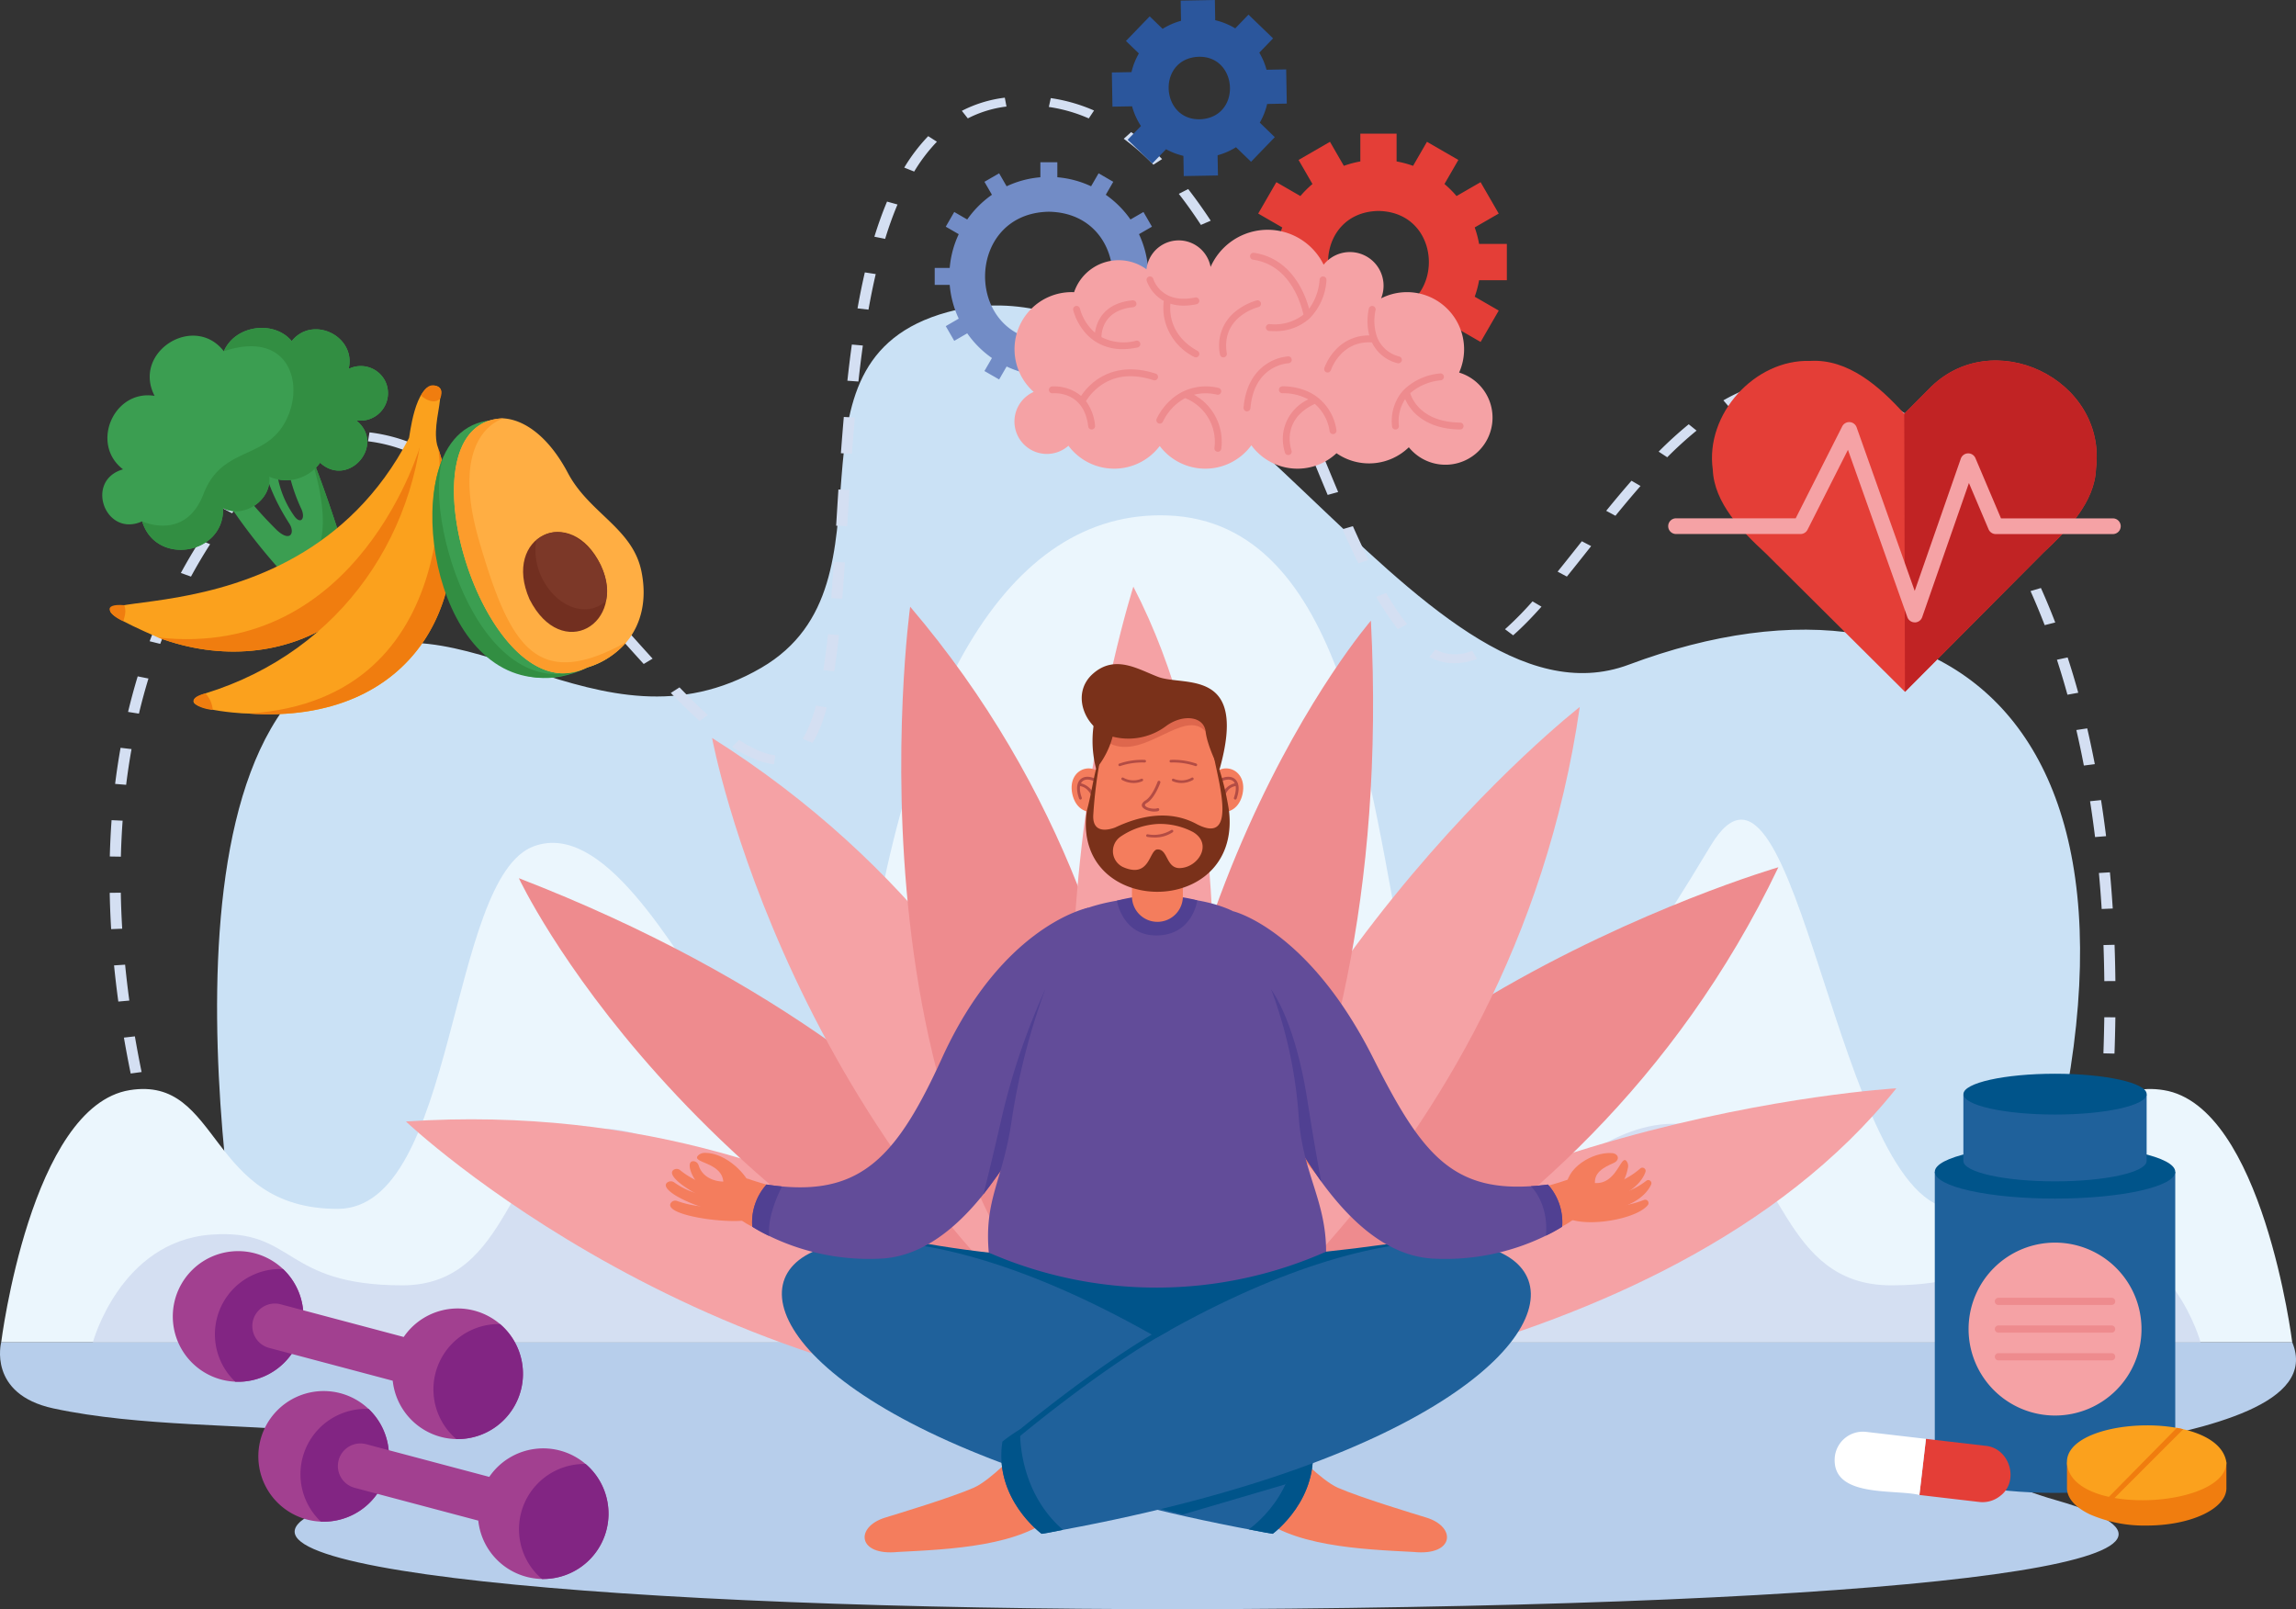 <svg id="Group_3193" data-name="Group 3193" xmlns="http://www.w3.org/2000/svg" xmlns:xlink="http://www.w3.org/1999/xlink" width="488.621" height="342.464" viewBox="0 0 488.621 342.464">
  <rect x="0" y="0" width="488.621" height="342.464" fill="#333333" stroke="none"/>
  <defs>
    <clipPath id="clip-path">
      <rect id="Rectangle_586" data-name="Rectangle 586" width="488.621" height="342.464" fill="none"/>
    </clipPath>
  </defs>
  <g id="Group_3192" data-name="Group 3192" clip-path="url(#clip-path)">
    <path id="Path_3398" data-name="Path 3398" d="M29.212,250.721S4.691,133.484,46,107.38c27.611-17.45,56.879,21.015,91.81.666,31.1-18.116,1.219-65.174,39.631-75.692,53.977-14.783,100.151,91.81,144.986,75.026,71.2-26.657,125.776,17.561,78.039,143.566Z" transform="translate(24.21 34.07)" fill="#cae1f5"/>
    <path id="Path_3399" data-name="Path 3399" d="M211.387,9.984l-.414,1.883a32.933,32.933,0,0,1,8.5,2.441l1.12-1.685a35.784,35.784,0,0,0-9.2-2.639m-9.791-.09a27.007,27.007,0,0,0-9.142,2.8l1.269,1.609a24.4,24.4,0,0,1,8.23-2.523Zm32.857,12.451c-.164-.164-.332-.326-.5-.487q-1.774-1.714-3.595-3.192-.933-.756-1.87-1.446l-1.58,1.42c.567.416,1.137.855,1.7,1.313,1.151.927,2.294,1.937,3.421,3.019.21.2.418.406.626.614.189.187.38.376.567.569l1.845-1.193c-.206-.208-.41-.414-.618-.618M185.3,18.082a37.777,37.777,0,0,0-5.1,6.69l2.114.847a35.732,35.732,0,0,1,4.839-6.352Zm58.824,16.057c-1.16-1.693-2.332-3.3-3.5-4.8l-.8.412-1.189.609q.564.725,1.13,1.485,1.169,1.57,2.336,3.276.621.911,1.238,1.851l2.082-.9q-.643-.983-1.294-1.935M176.54,32.006c-.964,2.292-1.872,4.807-2.694,7.478l2.286.466c.8-2.62,1.693-5.085,2.637-7.324Zm73.12,11.027-2.139.8c1.25,2.194,2.528,4.559,3.795,7.032l2.175-.735c-1.277-2.494-2.565-4.885-3.83-7.1m-77.846,4.047c-.557,2.4-1.08,4.98-1.557,7.656l2.332.273c.473-2.652.992-5.2,1.542-7.574ZM260.3,64.529c-.761-1.723-1.494-3.349-2.215-4.917q-.536-1.16-1.065-2.286l-1.277.4-.924.286c.9,1.91,1.8,3.883,2.744,6,.176.4.357.8.538,1.212l2.219-.645-.019-.044m-91.251-2.105c-.336,2.427-.656,5.02-.95,7.7l2.347.17c.294-2.67.611-5.246.945-7.661Zm203.975,7.356-.219,1.906a35.5,35.5,0,0,1,8.783,1.836l.916-1.761a38.264,38.264,0,0,0-9.48-1.981m-9.8.9a36.575,36.575,0,0,0-8.7,3.624l1.351,1.567a34.211,34.211,0,0,1,8.077-3.372Zm-97.653,6.236c-.769-1.859-1.454-3.494-2.1-5.036l-2.231.62c.836,1.977,1.725,4.112,2.782,6.677.088.206.172.414.261.626l2.233-.607c-.33-.8-.643-1.555-.941-2.28m125.37-1.227-1.385,1.546a53.667,53.667,0,0,1,6.98,4.948l1.689-1.334a56.041,56.041,0,0,0-7.285-5.16M66.4,81.123l-.319,1.9a32.769,32.769,0,0,1,8.6,2.252l1.048-1.712A35.466,35.466,0,0,0,66.4,81.123m100.939-3.284c-.21,2.414-.414,4.94-.618,7.717l2.353.113c.2-2.771.4-5.288.616-7.694ZM347.149,79.4a82.376,82.376,0,0,0-6.4,5.822l1.83,1.2a80.219,80.219,0,0,1,6.24-5.675ZM56.531,81.754a30.6,30.6,0,0,0-8.7,3.734l1.429,1.521a28.111,28.111,0,0,1,7.967-3.427Zm347.946,5.026-1.88,1.153a78.849,78.849,0,0,1,5.263,6.289l2.011-1a81.783,81.783,0,0,0-5.394-6.44M83.907,87.788,82.472,89.3a78.5,78.5,0,0,1,7.037,5l1.645-1.372a80.89,80.89,0,0,0-7.247-5.143m185.609-1.277-2.181.59-.053.015,0,.013c.5,1.206,1.042,2.536,1.616,3.919.46,1.107.935,2.248,1.414,3.389l1.654-.458.578-.16c-1.078-2.565-2.137-5.133-3.032-7.308M40.845,90.98A61.279,61.279,0,0,0,35.17,97.3l1.983,1.03a59.687,59.687,0,0,1,5.492-6.114Zm294.126.437c-1.654,1.885-3.414,3.977-5.383,6.4l1.967,1.055c1.954-2.4,3.7-4.473,5.337-6.339ZM166.192,93.276c-.168,2.6-.326,5.156-.485,7.713l2.355.1c.158-2.555.315-5.112.483-7.711Zm-68.437,5.3L95.99,99.842c1.956,1.79,3.946,3.706,6.085,5.862l1.836-1.2c-2.162-2.179-4.175-4.12-6.156-5.931m316.783,1.433-2.1.868c1.376,2.2,2.717,4.522,3.984,6.919l2.166-.756c-1.286-2.433-2.649-4.8-4.049-7.03M275.68,101.088l-2.217.647c1.2,2.7,2.3,5.076,3.374,7.249l2.187-.708c-1.057-2.154-2.152-4.5-3.345-7.188m48.724,3.206c-1.752,2.21-3.482,4.4-5.156,6.469l1.969,1.051c1.683-2.078,3.414-4.269,5.169-6.486Zm-294.013-.25q-2.2,3.426-4.137,7l2.156.773q1.907-3.511,4.072-6.887ZM165.217,108.7c-.2,2.942-.376,5.459-.555,7.7l1.891.1.46.025c.015-.164.027-.326.038-.492.168-2.124.336-4.494.519-7.23Zm-55.444,1.912-1.876,1.156c1.7,1.824,3.5,3.786,5.654,6.179l1.9-1.13c-2.164-2.4-3.969-4.372-5.679-6.2M422.1,114.245l-2.212.653c1.046,2.334,2.059,4.774,3.011,7.251l2.25-.567c-.96-2.507-1.986-4.975-3.049-7.337M282.761,115.3l-2.131.817a57.136,57.136,0,0,0,4.62,6.877l1.979-1.042a54.725,54.725,0,0,1-4.469-6.652m31.147,1.788a72.434,72.434,0,0,1-5.349,5.471c-.168.155-.338.307-.506.454l1.733,1.3q.432-.381.876-.792c1.6-1.473,3.292-3.219,5.156-5.307ZM22.666,118.231c-1.088,2.389-2.116,4.862-3.053,7.345l2.252.559c.924-2.448,1.937-4.885,3.011-7.24Zm278.4,9.356a9.1,9.1,0,0,1-7.852-.269l-1.256,1.616a11.641,11.641,0,0,0,5.352,1.326,13.249,13.249,0,0,0,4.772-.945Zm-180.018-4.53-1.906,1.124c1.712,1.914,3.7,4.135,5.614,6.234l1.893-1.139c-1.908-2.091-3.891-4.307-5.6-6.219m42.913,1.025c-.3,2.862-.63,5.36-.992,7.644l.389.04,1.95.206c.109-.691.214-1.4.315-2.133.244-1.719.469-3.566.685-5.591Zm263.826,4.94-2.28.49c.786,2.414,1.54,4.917,2.238,7.444l2.3-.418c-.7-2.551-1.464-5.08-2.259-7.516M17.071,133.048c-.752,2.469-1.441,5.015-2.053,7.568l2.313.366c.6-2.521,1.286-5.036,2.028-7.474Zm118.8,5.847c-.271-.263-.548-.532-.828-.807-.851-.838-1.74-1.731-2.668-2.691l-1.851,1.181q.977,1.009,1.9,1.927l0,.006c.3.3.593.588.882.874,1.172,1.151,2.282,2.2,3.351,3.164l1.752-1.28c-.815-.737-1.66-1.525-2.538-2.374m26.757.58-1.217-.216c-.006.029-.015.057-.023.084q-.315,1.169-.664,2.208-.258.782-.538,1.492a19.375,19.375,0,0,1-1.612,3.29l2.1.87a18.119,18.119,0,0,0,.9-1.616,28.562,28.562,0,0,0,1.66-4.251c.164-.534.326-1.088.481-1.666Zm-12.033,9.9a23.463,23.463,0,0,1-5.532-2.818l-1.49,1.481a25.276,25.276,0,0,0,6.316,3.168,16.165,16.165,0,0,0,2.607.551l.252-1.9a13.351,13.351,0,0,1-2.154-.481m281.364-5.259-2.318.353c.571,2.462,1.111,5,1.6,7.56l2.33-.3c-.5-2.572-1.038-5.135-1.614-7.616M13.425,148.251c-.45,2.513-.84,5.1-1.162,7.686l2.347.191c.317-2.559.7-5.118,1.147-7.6ZM434.9,159.381l-2.339.24c.389,2.492.746,5.057,1.061,7.627l2.345-.189c-.317-2.586-.677-5.169-1.067-7.677M11.509,163.652c-.183,2.532-.309,5.131-.376,7.73l2.357.038c.063-2.572.191-5.148.372-7.656Zm425.283,11.1-2.349.141c.229,2.515.429,5.093.59,7.663l2.355-.1c-.166-2.584-.363-5.177-.6-7.707M13.467,179.087l-2.355.029c.048,2.538.151,5.139.307,7.728l2.353-.095c-.153-2.568-.256-5.146-.3-7.663m424.3,11.087-2.355.057c.088,2.521.151,5.106.177,7.677l2.357-.015c-.027-2.589-.088-5.186-.179-7.719M14.386,194.406l-2.349.153c.252,2.534.559,5.122.91,7.7l2.343-.212c-.349-2.555-.651-5.125-.9-7.64m421.2,11.186c-.034,2.525-.1,5.11-.189,7.682l2.355.055c.095-2.582.158-5.179.191-7.717Zm-419.119,4.07-2.334.265c.433,2.519.918,5.089,1.441,7.64l2.324-.315c-.521-2.534-1-5.085-1.431-7.589m418.572,11.291c-.145,2.532-.321,5.112-.521,7.673l2.353.12c.2-2.57.376-5.162.523-7.7ZM19.573,224.807l-2.313.363c.6,2.5,1.246,5.049,1.925,7.568l2.3-.41c-.677-2.5-1.322-5.034-1.914-7.522M435.487,236.4l-1.645-.107c-.05.5-.1,1.009-.151,1.515-.208,2.034-.431,4.093-.67,6.144l2.347.179c.3-2.57.578-5.156.824-7.686Zm-411.859,3.41-2.29.458c.754,2.492,1.553,5.009,2.378,7.48l2.275-.5c-.819-2.456-1.616-4.959-2.364-7.438M432.059,251.6c-.219,1.622-.45,3.265-.689,4.91q-.2,1.365-.406,2.727l2.339.233c.137-.9.273-1.813.406-2.719.244-1.658.475-3.311.7-4.944ZM29.389,256.821c-.273-.725-.544-1.456-.811-2.185l-2.259.546q.381,1.043.771,2.078c.677,1.794,1.368,3.572,2.063,5.3l2.238-.595c-.674-1.679-1.347-3.4-2-5.146" transform="translate(12.235 10.894)" fill="#d4dff2"/>
    <path id="Path_3400" data-name="Path 3400" d="M460.341,174.531C440.782,171.386,443.974,199.8,416.1,199.8c-25.491,0-33.645-108.2-52.191-77.27-95.079,158.564-39.868-67.433-115.483-70.3-34.189-1.3-56.973,38.25-65.374,108.272-12.178,63.3-40.423-48.281-69.487-37.906C95.089,129.183,97.2,199.8,71.714,199.8c-27.879,0-24.688-28.413-44.245-25.268C6.41,177.918.121,228.206.121,228.206H487.689s-6.291-50.288-27.348-53.675" transform="translate(0.133 57.47)" fill="#ebf6fd"/>
    <path id="Path_3401" data-name="Path 3401" d="M432.8,163.8c-17.994-1.343-15.056,10.789-40.7,10.789-23.45,0-22.805-27.19-38.5-32.968-28.9-10.642-52.723,43.218-63.928,16.187-21.278-71.725-83.34-107.694-111.972,0-11.2,27.031-37.4-21.2-63.926-16.187-16.326,3.087-15.048,32.968-38.5,32.968-25.648,0-22.713-12.132-40.7-10.789C15.192,165.25,9.406,186.725,9.406,186.725H457.957S452.17,165.25,432.8,163.8" transform="translate(10.357 98.952)" fill="#d4dff2"/>
    <path id="Path_3402" data-name="Path 3402" d="M.254,135.965s-2.933,11.027,11.113,14.061c36.528,7.883,91.936-2.45,53.5,23.373-18.759,12.6,87.372,20.427,209.723,19.236,138.116-1.345,207-10.445,163.15-23.026s60.968-7.474,50.084-33.643Z" transform="translate(0 149.711)" fill="#b7ceeb"/>
    <path id="Path_3403" data-name="Path 3403" d="M199.584,174.828S141.793,107.15,41.115,113.838c0,0,65.151,61.886,158.469,60.991" transform="translate(45.272 124.835)" fill="#f5a2a5"/>
    <path id="Path_3404" data-name="Path 3404" d="M185.848,201.718S162.515,131.482,52.554,88.952c0,0,34.653,74.318,133.294,112.766" transform="translate(57.867 97.945)" fill="#ee8b8e"/>
    <path id="Path_3405" data-name="Path 3405" d="M164.3,217.357s-6.86-88.729-92.173-142.608c0,0,16.22,88.383,92.173,142.608" transform="translate(79.417 82.306)" fill="#f5a2a5"/>
    <path id="Path_3406" data-name="Path 3406" d="M143.2,232s15.962-93.047-50.019-170.546c0,0-16.88,122.093,50.019,170.546" transform="translate(100.513 67.665)" fill="#ee8b8e"/>
    <path id="Path_3407" data-name="Path 3407" d="M124.187,234.234s34.158-103.979-2.521-174.813c0,0-31.119,97.369,2.521,174.813" transform="translate(119.527 65.428)" fill="#f5a2a5"/>
    <path id="Path_3408" data-name="Path 3408" d="M115.718,178.4s110.709-5.791,160.429-68.164c0,0-103.433,5.868-160.429,68.164" transform="translate(127.417 121.383)" fill="#f5a2a5"/>
    <path id="Path_3409" data-name="Path 3409" d="M115.718,203.06s91.469-23.366,135.327-115.216c0,0-118.363,34.374-135.327,115.216" transform="translate(127.417 96.725)" fill="#ee8b8e"/>
    <path id="Path_3410" data-name="Path 3410" d="M115.718,220.933s78.65-49.454,93.058-149.321c0,0-74.515,57.858-93.058,149.321" transform="translate(127.417 78.852)" fill="#f5a2a5"/>
    <path id="Path_3411" data-name="Path 3411" d="M115.9,230.56s54.618-49.945,48.613-167.691c0,0-53.729,61.945-48.613,167.691" transform="translate(127.237 69.225)" fill="#ee8b8e"/>
    <path id="Path_3412" data-name="Path 3412" d="M120.319,147.769s-5.917,6.322-9.51,7.9c-4.818,2.116-16.46,5.625-18.843,6.356-6.5,1.994-5.927,8.2,2.687,7.318,10.93-.565,26.514-1.17,33.83-8.3,9.825-5.291,1.013-19.643-8.165-13.271" transform="translate(96.428 160.945)" fill="#f47d5d"/>
    <path id="Path_3413" data-name="Path 3413" d="M137.514,147.769s5.917,6.322,9.51,7.9c4.818,2.116,16.46,5.625,18.843,6.356,6.505,1.994,5.927,8.2-2.687,7.318-10.93-.565-26.514-1.17-33.83-8.3-9.825-5.291-1.013-19.643,8.165-13.271" transform="translate(137.682 160.945)" fill="#f47d5d"/>
    <path id="Path_3414" data-name="Path 3414" d="M88.892,124.923s47.237,13.287,121.893.166c-45.335,32.023-75.4,42.077-121.893-.166" transform="translate(97.879 137.552)" fill="#00548a"/>
    <path id="Path_3415" data-name="Path 3415" d="M183.645,187.98C17.9,158.545,71.337,75.731,191.991,168.366c1.885,12.182-8.346,19.614-8.346,19.614" transform="translate(87.199 138.441)" fill="#1f619b"/>
    <path id="Path_3416" data-name="Path 3416" d="M131.579,166.976c-.185.006-2.028-.319-5.1-.95,0,0,11.123-7.478,9.753-21.221,2.366,1.612,3.694,2.557,3.694,2.557,1.885,12.182-8.346,19.614-8.346,19.614" transform="translate(139.265 159.444)" fill="#00548a"/>
    <path id="Path_3417" data-name="Path 3417" d="M148.587,146.78l-4.085,7.495-21.828,6.417c-1.744-.422-3.572-.876-5.467-1.364Z" transform="translate(129.056 161.619)" fill="#00548a"/>
    <path id="Path_3418" data-name="Path 3418" d="M114.539,187.1c-2.736.555-4.368.84-4.54.836,0,0-10.23-7.432-8.346-19.616,119.244-91.852,172.5-10.85,12.886,18.78" transform="translate(111.675 138.481)" fill="#1f619b"/>
    <path id="Path_3419" data-name="Path 3419" d="M137.032,95.091c23.158,19.958,23.043,68.521,65.229,53.691,0,0,3.843.309,4.549,2.628-.658,9.833-20.387,11.579-28.571,11.888-29.073.506-39.242-34.347-54.231-50.382-11.7-8.274,1.576-26.434,13.025-17.826" transform="translate(131.541 102.215)" fill="#f47d5d"/>
    <path id="Path_3420" data-name="Path 3420" d="M156.05,112.741c-14.987,16.031-25.161,50.895-54.229,50.38-7.648-.13-30.43-2.519-28.174-12.779a4.161,4.161,0,0,1,5.118-1.689c38.4,12.926,40.864-24.322,57.952-47.163,10.8-18.488,33.689-3.156,19.332,11.251" transform="translate(80.92 102.388)" fill="#f47d5d"/>
    <path id="Path_3421" data-name="Path 3421" d="M158.66,124.5c-.33-4.48,5.616-7.988,9.69-7.692,1.448.105,1.792,1.485.334,2.122-2.051.9-4.261,2.023-3.916,4.574.712,5.293-6.507,6.436-6.108,1" transform="translate(174.683 128.594)" fill="#f47d5d"/>
    <path id="Path_3422" data-name="Path 3422" d="M161.863,121.545c7.236,3.666,8.123-5.77,9.549-3.759a1.712,1.712,0,0,1,.269,1.3c-2.3,12.432-20,3.87-9.818,2.458" transform="translate(174.779 129.381)" fill="#f47d5d"/>
    <path id="Path_3423" data-name="Path 3423" d="M162.023,122.13c3.986.815,8.388-1.03,11.417-3.687l.013-.008a.689.689,0,0,1,1.082.771c-1.546,4.421-8.509,7.016-13.193,6.9-2.9-.191-2.12-4.757.681-3.973" transform="translate(175.638 130.223)" fill="#f47d5d"/>
    <path id="Path_3424" data-name="Path 3424" d="M161.808,121.969c4.4,1.962,9.886.653,13.628-2.3l.013-.008a.674.674,0,0,1,1,.84c-2.338,4.967-10.915,6.74-16.176,5.192-2.759-.834-1.017-5.078,1.536-3.727" transform="translate(174.931 131.608)" fill="#f47d5d"/>
    <path id="Path_3425" data-name="Path 3425" d="M160.507,121.622a21.5,21.5,0,0,0,15.729.015l.015-.006a.709.709,0,0,1,.773,1.109c-2.971,3.74-18.838,5.774-19.311.214a2.032,2.032,0,0,1,2.794-1.332" transform="translate(173.657 133.72)" fill="#f47d5d"/>
    <path id="Path_3426" data-name="Path 3426" d="M75.97,124.735c1.754-6.19-7.125-5.612-5.057-7.482a1.929,1.929,0,0,1,1.235-.475c5.051-.153,10.493,5.86,10.161,8.8-.456,4.061-8.812,2.393-6.339-.847" transform="translate(77.736 128.581)" fill="#f47d5d"/>
    <path id="Path_3427" data-name="Path 3427" d="M81.17,125.216c-8.5,3.29-13.6-8.283-10.3-7.566a1.24,1.24,0,0,1,.893.866c1.063,3.448,5.543,4.068,8.062,2.9,2.643-1.225,4.183,3.131,1.345,3.8" transform="translate(76.921 129.509)" fill="#f47d5d"/>
    <path id="Path_3428" data-name="Path 3428" d="M81.464,125.956c-2.725,1.532-15.67-5.543-13.054-7.364a1.169,1.169,0,0,1,1.4.084c3.017,2.454,7.2,4.1,11,3.3,2.786-.75,3.542,3.795.656,3.98" transform="translate(74.944 130.367)" fill="#f47d5d"/>
    <path id="Path_3429" data-name="Path 3429" d="M83.931,125.55c-3.021,2.952-18.851-3.471-16.2-5.633a1.273,1.273,0,0,1,1.536-.008c3.742,2.687,8.974,3.807,13.186,1.885,2.542-1.252,4.2,2.948,1.473,3.757" transform="translate(74.254 131.752)" fill="#f47d5d"/>
    <path id="Path_3430" data-name="Path 3430" d="M85.83,125.432c-2.271,1.866-19.5-.168-17.838-3.082a1.127,1.127,0,0,1,1.374-.46,21.61,21.61,0,0,0,15.178-.282c2.58-1.088,4.009,3.131,1.286,3.824" transform="translate(74.742 133.706)" fill="#f47d5d"/>
    <path id="Path_3431" data-name="Path 3431" d="M114.539,166.168c-2.736.555-4.368.84-4.54.836,0,0-10.23-7.432-8.346-19.616a29.6,29.6,0,0,1,3.774-2.61s-.765,12.789,9.112,21.389" transform="translate(111.675 159.416)" fill="#00548a"/>
    <path id="Path_3432" data-name="Path 3432" d="M147.706,91.944s-2.378,28.134-10.922,43.251c-.618,1.095-1.284,2.273-1.99,3.5a112.124,112.124,0,0,1-9.4,14.229c-5.671,7.079-12.758,13.035-21.366,13.668A48.609,48.609,0,0,1,79.816,161.8a33.158,33.158,0,0,1-3.608-1.975,12.012,12.012,0,0,1,3.019-8.974q1.623.249,3.145.395c17.426,1.664,24.917-6.938,34.231-27.363,12.922-28.335,31.1-31.941,31.1-31.941" transform="translate(83.891 101.239)" fill="#624c99"/>
    <path id="Path_3433" data-name="Path 3433" d="M194.932,159.441a33.12,33.12,0,0,1-3.452,1.9,48.683,48.683,0,0,1-24.371,4.87c-9.688-.71-17.445-8.169-23.438-16.378a151.684,151.684,0,0,1-9.318-15.023,47.087,47.087,0,0,1-3.051-6.669c-5.723-15.321-6.417-35.847-6.417-35.847s15.968,3.753,29.808,31.206c10.016,19.864,16.456,28.422,33.58,27.323,1.16-.071,2.372-.193,3.635-.355a12.015,12.015,0,0,1,3.023,8.974" transform="translate(137.512 101.625)" fill="#624c99"/>
    <path id="Path_3434" data-name="Path 3434" d="M112.742,100.24l-3.734,29.325a111.871,111.871,0,0,1-9.4,14.229c.817-3.21,2.063-8.308,3.811-15.96a144.973,144.973,0,0,1,9.323-27.594" transform="translate(109.678 110.374)" fill="#504092"/>
    <path id="Path_3435" data-name="Path 3435" d="M140.311,141.082a151.334,151.334,0,0,1-9.32-15.021,47.351,47.351,0,0,1-3.051-6.671l1.714-19.149s4.986,6.263,7.667,23.339c1.326,8.438,2.322,14.016,2.99,17.5" transform="translate(140.874 110.375)" fill="#504092"/>
    <path id="Path_3436" data-name="Path 3436" d="M172.019,166.311a89.105,89.105,0,0,1-71.786.2c-.99-11.417,2.931-15.1,4.826-27.819,4.112-27.621,14.96-45.069,14.96-45.069,8.8-3.5,23.667-3.9,32.189.225a96.205,96.205,0,0,1,13.964,43.482c.779,12.3,5.847,17.916,5.847,28.978" transform="translate(110.192 100.066)" fill="#624c99"/>
    <path id="Path_3437" data-name="Path 3437" d="M113.128,91.816s1.2,7.623,8.7,7.394,8.4-7.465,8.4-7.465a33.723,33.723,0,0,0-17.1.071" transform="translate(124.565 99.867)" fill="#504092"/>
    <path id="Path_3438" data-name="Path 3438" d="M120.071,100.076h0a5.416,5.416,0,0,1-5.417-5.417V87.285h10.833V94.66a5.416,5.416,0,0,1-5.417,5.417" transform="translate(126.245 96.109)" fill="#f47d5d"/>
    <path id="Path_3439" data-name="Path 3439" d="M129.85,83.256c-1.315,6.074-8.732,4.507-7.476-1.58,1.315-6.074,8.732-4.507,7.476,1.58" transform="translate(134.588 85.698)" fill="#f47d5d"/>
    <path id="Path_3440" data-name="Path 3440" d="M108.683,83.256c1.315,6.074,8.732,4.507,7.476-1.58-1.315-6.074-8.732-4.507-7.476,1.58" transform="translate(119.513 85.698)" fill="#f47d5d"/>
    <path id="Path_3441" data-name="Path 3441" d="M140.455,98.1c-.847,20.339-33.464,17.357-30.245-3.068.443-4.051,1.9-6.745,2.576-13.2,1.574-14.945,22.812-15.741,24.722-.111.75,6.165,3,10.709,2.948,16.38" transform="translate(121.106 77.415)" fill="#f47d5d"/>
    <path id="Path_3442" data-name="Path 3442" d="M118.264,85.643c-1.481-.017-3.784-1.017-1.912-2.332,1.53-.828,2.652-4,2.664-4.028a.306.306,0,0,1,.578.2c-.048.139-1.214,3.425-2.95,4.364-1.2.735,1.3,1.446,2.332,1.082a.307.307,0,0,1,.384.2c.086.548-.714.471-1.1.513" transform="translate(127.342 87.078)" fill="#b34c44"/>
    <path id="Path_3443" data-name="Path 3443" d="M113.218,80.436c7.337,3.408,15.756-7.688,20.25-2.6l.551-3.108-8.558-4.013-13.655,4.753Z" transform="translate(123.109 77.863)" fill="#de674d"/>
    <path id="Path_3444" data-name="Path 3444" d="M138.867,89.775s-2.559-4.906-2.935-8.146-4.723-3.8-8.3-1.267a13.4,13.4,0,0,1-12.716,1.958c-4.685-1.727-7.715-8.831-2.95-13.02,4.719-4.15,9.627-.916,13.871.691,5.48,2.074,19.244-2.11,13.027,19.784" transform="translate(120.643 74.069)" fill="#7a311a"/>
    <path id="Path_3445" data-name="Path 3445" d="M111.428,84.009a18.036,18.036,0,0,0,4.061-10.1l-4.1-1.614a23.349,23.349,0,0,0,.042,11.716" transform="translate(121.843 79.602)" fill="#7a311a"/>
    <path id="Path_3446" data-name="Path 3446" d="M126.735,83.532a.3.3,0,0,1-.286-.387c1.046-2.984-.04-4.509-2.4-3.605a.3.3,0,0,1-.216-.557c2.49-1.019,4.536.559,3.185,4.337a.3.3,0,0,1-.286.212" transform="translate(136.15 86.634)" fill="#b34c44"/>
    <path id="Path_3447" data-name="Path 3447" d="M124.1,82.1c-.929-.074.5-2.633,2.765-2.786.164-.008.174.124.185.288s.021.3-.145.309c-2.32.24-2.257,2.112-2.8,2.189" transform="translate(136.334 87.337)" fill="#b34c44"/>
    <path id="Path_3448" data-name="Path 3448" d="M109.811,83.532a.3.3,0,0,1-.286-.212c-1.351-3.78.7-5.356,3.185-4.337a.3.3,0,0,1-.216.557c-2.133-.876-3.526.45-2.4,3.605a.3.3,0,0,1-.286.387" transform="translate(120.125 86.634)" fill="#b34c44"/>
    <path id="Path_3449" data-name="Path 3449" d="M112.482,82.411c-.542-.071-.843-2.261-3.15-2.5-.164-.01-.126-.143-.116-.309s-.006-.3.155-.288c2.267.155,4.036,3.015,3.11,3.093" transform="translate(120.246 87.337)" fill="#b34c44"/>
    <path id="Path_3450" data-name="Path 3450" d="M140.462,88.749a57.412,57.412,0,0,0-3.37-12.556c.523,4.459,5.82,20.265-3.593,15.252-5.818-3.091-12.058-1.708-17.267.761-2.454.918-4.975.75-4.654-2.91a96.714,96.714,0,0,1,1.544-12.088c-1.231,1.925-1.752,7.14-2.908,11.344-3.452,22.841,32.79,23.337,30.247.2m-10.434,12.1c-3.009.088-2.523-4.032-4.793-3.975-1.826.046-1.534,6.223-7.238,3.8a3.747,3.747,0,0,1-.571-6.56,15.625,15.625,0,0,1,7.845-2.658,15.072,15.072,0,0,1,7.551,1.733c4.23,2.553,1.065,7.524-2.794,7.656" transform="translate(121.102 83.896)" fill="#7a311a"/>
    <path id="Path_3451" data-name="Path 3451" d="M120.744,79.922a4.543,4.543,0,0,1-1.891-.389.279.279,0,1,1,.248-.5,4.309,4.309,0,0,0,3.82-.248.281.281,0,0,1,.271.492,5.01,5.01,0,0,1-2.448.645" transform="translate(130.697 86.712)" fill="#b34c44"/>
    <path id="Path_3452" data-name="Path 3452" d="M116.169,79.922a5.01,5.01,0,0,1-2.448-.645.281.281,0,0,1,.271-.492,4.361,4.361,0,0,0,3.82.248.279.279,0,0,1,.248.5,4.544,4.544,0,0,1-1.891.389" transform="translate(125.058 86.712)" fill="#b34c44"/>
    <path id="Path_3453" data-name="Path 3453" d="M117.836,85.682a8.077,8.077,0,0,1-1.521-.132.277.277,0,0,1-.216-.33.274.274,0,0,1,.33-.216,7.147,7.147,0,0,0,4.986-.9.284.284,0,0,1,.393.065.281.281,0,0,1-.063.391,6.706,6.706,0,0,1-3.908,1.122" transform="translate(127.829 92.55)" fill="#b34c44"/>
    <path id="Path_3454" data-name="Path 3454" d="M124.059,78.307a.312.312,0,0,1-.1-.017,14.682,14.682,0,0,0-5.2-.756.28.28,0,1,1-.036-.559,14.952,14.952,0,0,1,5.431.79.28.28,0,0,1-.1.542" transform="translate(130.437 84.742)" fill="#b34c44"/>
    <path id="Path_3455" data-name="Path 3455" d="M113.561,78.307a.28.28,0,0,1-.1-.542,14.952,14.952,0,0,1,5.431-.79.28.28,0,1,1-.036.559,14.673,14.673,0,0,0-5.2.756.312.312,0,0,1-.1.017" transform="translate(124.733 84.742)" fill="#b34c44"/>
    <path id="Path_3456" data-name="Path 3456" d="M79.817,130.93a33.353,33.353,0,0,1-3.61-1.975,12.01,12.01,0,0,1,3.023-8.974q1.623.249,3.143.395l.128.1s-3.2,5.923-2.685,10.455" transform="translate(83.89 132.111)" fill="#504092"/>
    <path id="Path_3457" data-name="Path 3457" d="M161.714,128.955a33.121,33.121,0,0,1-3.452,1.9c.635-6.971-3.208-10.516-3.208-10.516l0,0c1.16-.071,2.372-.193,3.635-.355a12.015,12.015,0,0,1,3.023,8.974" transform="translate(170.73 132.111)" fill="#504092"/>
    <path id="Path_3458" data-name="Path 3458" d="M102.765,159.055a.559.559,0,0,1-.361-.987c.183-.153,18.433-15.529,33.252-23.7a.56.56,0,0,1,.542.981c-14.724,8.112-32.891,23.417-33.071,23.57a.561.561,0,0,1-.361.132" transform="translate(112.537 147.88)" fill="#00548a"/>
    <path id="Path_3459" data-name="Path 3459" d="M39.591,43.279l-2.807,1.866S36.089,52,40.119,60.63c.994,2.128-.2,3.484-1.593,1.4a20.976,20.976,0,0,1-3.778-11.814l-2.475.586c-.292.649.843,6.06,5.309,12.981,1.219,1.887.269,4.053-2.607,1.437a84.624,84.624,0,0,1-10.2-12.092l-2.984,1.983A127.871,127.871,0,0,0,35.389,73.426a7.514,7.514,0,0,0,7.461,2.166A7.61,7.61,0,0,0,48.13,65.9c-1.954-6.032-5.228-15.844-8.539-22.625" transform="translate(23.998 47.654)" fill="#3b9e51"/>
    <path id="Path_3460" data-name="Path 3460" d="M34.014,45.173c2.584,6.106,5.165,13.766,6.734,18.647a7.609,7.609,0,0,1-5.131,9.646A7.5,7.5,0,0,1,28.5,71.83s15.4,2.2,5.509-26.659Z" transform="translate(31.382 49.738)" fill="#328e42"/>
    <path id="Path_3461" data-name="Path 3461" d="M70.681,44.773a5.85,5.85,0,0,1-6.3,8.1c6.45,5.156-1.605,14.537-7.669,9.033A8.9,8.9,0,0,1,45.9,64.88c.521,4.971-5.383,9.005-9.839,6.688.332,9.9-14.294,12.441-17.216,2.813C11,77.932,6.5,65.689,14.775,63.307c-7.032-5.358-1.992-17.055,6.719-15.632-4.83-9.316,8.379-17.662,14.739-9.495,2.366-5.524,10.613-6.715,14.441-2.166C55.148,30.418,64.46,35,62.79,41.936a5.817,5.817,0,0,1,7.892,2.836" transform="translate(11.406 36.573)" fill="#3b9e51"/>
    <path id="Path_3462" data-name="Path 3462" d="M66.233,44.773a5.85,5.85,0,0,1-6.3,8.1c6.45,5.156-1.605,14.537-7.669,9.033A8.9,8.9,0,0,1,41.455,64.88c.521,4.971-5.383,9.005-9.839,6.688.332,9.9-14.294,12.441-17.216,2.813,0,0,9.159,4.311,13.052-5.822s13-7.211,17.387-15.328.71-19.694-13.052-15.052c2.366-5.524,10.613-6.715,14.441-2.166C50.7,30.418,60.012,35,58.341,41.936a5.817,5.817,0,0,1,7.892,2.836" transform="translate(15.855 36.573)" fill="#328e42"/>
    <path id="Path_3463" data-name="Path 3463" d="M21.335,92.665C-13.167,77.4,49.2,99.24,74.716,50.24c.149.095,1.17-11.9,5.747-11.142,1.175.353,1.29,1.2.9,2.372-.788,2.376-3.66,6.087-4.026,9.736-.767,36.013-29.254,51.471-56,41.459" transform="translate(12.305 43.013)" fill="#fba11d"/>
    <path id="Path_3464" data-name="Path 3464" d="M14.028,64.748c-3-1.317-4.8-3.83.187-3.429.458,1.1.2,2.049-.187,3.429" transform="translate(12.219 67.472)" fill="#f07d0f"/>
    <path id="Path_3465" data-name="Path 3465" d="M16.011,86.3c43.066,4.757,56-41.459,56-41.459-.767,36.013-29.254,51.471-56,41.459" transform="translate(17.63 49.377)" fill="#f07d0f"/>
    <path id="Path_3466" data-name="Path 3466" d="M31.359,108.782c-2.149.057-17.786-1.322-9.215-4.293C51.172,95.537,68.683,69.756,68.676,40.4c.786-1.864,3.708-1.723,3.433.668.021,2.5-1.5,6.944-.668,10.516,10.991,32.174-4.959,59.7-40.083,57.2" transform="translate(21.578 43.075)" fill="#fba11d"/>
    <path id="Path_3467" data-name="Path 3467" d="M25.195,101.772C72.52,98.726,65.563,45.486,65.563,45.486c10.463,32.136-5.713,58.652-40.368,56.286" transform="translate(27.742 50.085)" fill="#f07d0f"/>
    <path id="Path_3468" data-name="Path 3468" d="M23.675,73.747c-3.261-.279-6.41-2.284-1.557-3.515a5.817,5.817,0,0,1,1.557,3.515" transform="translate(21.601 77.332)" fill="#f07d0f"/>
    <path id="Path_3469" data-name="Path 3469" d="M42.636,41.218s2.433,2.219,4.074.681c0,0,.931-1.969-.5-2.622s-2.565-.029-3.578,1.941" transform="translate(46.946 42.973)" fill="#f07d0f"/>
    <path id="Path_3470" data-name="Path 3470" d="M76.665,95.181c9.526-3.034,8.526-8.5,6.133-18.868C80.89,67.184,71.689,64.024,67.166,55.464,62.541,46.713,60.072,41.847,55.2,42.681c-22.8,3.912-9.012,67.288,21.461,52.5" transform="translate(48.287 46.895)" fill="#3b9e51"/>
    <path id="Path_3471" data-name="Path 3471" d="M74.324,95.393A17.609,17.609,0,0,0,82.7,89.979l0,0c3.187-3.828,4.417-9.091,3.154-15.134-1.91-9.129-11.111-12.289-15.632-20.849-4.064-7.686-9.2-11.325-13.71-11.619-23.228.511-3.86,63.817,17.807,53.019" transform="translate(50.632 46.658)" fill="#ffae43"/>
    <path id="Path_3472" data-name="Path 3472" d="M54.352,68.206c6.845,13.527,20.82,5.225,15.168-7.27-6.383-13.235-21.072-6.148-15.168,7.27" transform="translate(58.338 59.33)" fill="#722f20"/>
    <path id="Path_3473" data-name="Path 3473" d="M55.488,63.359c2.841,6.158,9.327,9.085,13.733,5.228,2.034-7.89-8-19.093-14.809-12.892a13.083,13.083,0,0,0,1.076,7.665" transform="translate(59.715 59.345)" fill="#7c3828"/>
    <path id="Path_3474" data-name="Path 3474" d="M76.736,91.9l.006-.025C53.075,101.941,40.363,55.637,46.894,45.566,37.932,61.2,48.524,104.119,76.736,91.9" transform="translate(48.217 50.173)" fill="#328e42"/>
    <path id="Path_3475" data-name="Path 3475" d="M74.323,95.393A17.609,17.609,0,0,0,82.7,89.979c-19.112,10.577-24.814,1.076-31.388-21.6-6.646-22.917,5.022-25.9,5.2-26-23.221.506-3.864,63.817,17.807,53.019" transform="translate(50.633 46.658)" fill="#fc9c2c"/>
    <path id="Path_3476" data-name="Path 3476" d="M149.844,22.047l-.13-7.278-4.177.074a14.737,14.737,0,0,0-1.542-3.639l2.933-3.038-5.236-5.053-2.82,2.923A14.665,14.665,0,0,0,134.615,4.3L134.538,0l-7.274.128.074,4.3a14.69,14.69,0,0,0-3.919,1.708L120.67,3.482l-5.055,5.236,2.75,2.654a14.772,14.772,0,0,0-1.574,3.977l-4.175.074.126,7.276,4.177-.074a14.692,14.692,0,0,0,1.887,4.194l-2.824,2.923,5.238,5.055,2.931-3.038a14.751,14.751,0,0,0,3.692,1.412l.074,4.3,7.28-.128-.078-4.3a14.725,14.725,0,0,0,3.919-1.71l3.2,3.095,5.055-5.236L144.1,26.1a14.717,14.717,0,0,0,1.567-3.975ZM131.781,25.36c-8.682.67-9.751-12.485-1.1-13.254,8.678-.668,9.747,12.485,1.1,13.254" transform="translate(124.002)" fill="#2b569c"/>
    <path id="Path_3477" data-name="Path 3477" d="M181.262,44.722V37h-5.91a21.476,21.476,0,0,0-.935-3.507l5.114-2.954-3.86-6.681-5.118,2.954a21.933,21.933,0,0,0-2.568-2.565l2.956-5.118-6.684-3.86-2.952,5.114a21.448,21.448,0,0,0-3.509-.935v-5.91H150.08v5.91a21.479,21.479,0,0,0-3.507.935l-2.952-5.114-6.684,3.86,2.956,5.118a21.93,21.93,0,0,0-2.568,2.565l-5.118-2.954-3.86,6.681,5.114,2.954A21.479,21.479,0,0,0,132.527,37h-5.91v7.717h5.91a21.447,21.447,0,0,0,.935,3.509l-5.114,2.952,3.86,6.684,5.118-2.956a21.768,21.768,0,0,0,2.568,2.565l-2.956,5.12,6.684,3.86,2.952-5.114a21.473,21.473,0,0,0,3.507.933v5.912H157.8V62.275a21.442,21.442,0,0,0,3.509-.933l2.952,5.114,6.684-3.86-2.956-5.12a21.772,21.772,0,0,0,2.568-2.565l5.118,2.956,3.86-6.684-5.114-2.952a21.444,21.444,0,0,0,.935-3.509ZM153.94,51.744c-14.3-.244-14.3-21.517,0-21.759,14.3.244,14.3,21.517,0,21.759" transform="translate(139.418 14.911)" fill="#e43e37"/>
    <path id="Path_3478" data-name="Path 3478" d="M143.26,42.535V38.923h-3.192a21.082,21.082,0,0,0-1.92-7.184l2.761-1.595L139.1,27.018l-2.763,1.595a21.289,21.289,0,0,0-5.257-5.257l1.595-2.763-3.126-1.807-1.595,2.761a21.084,21.084,0,0,0-7.182-1.92V16.435H117.16v3.192a21.084,21.084,0,0,0-7.182,1.92l-1.595-2.761-3.126,1.807,1.595,2.763a21.289,21.289,0,0,0-5.257,5.257l-2.763-1.595-1.807,3.126,2.761,1.595a21.082,21.082,0,0,0-1.92,7.184H94.674v3.612h3.192a21.083,21.083,0,0,0,1.92,7.182l-2.761,1.595,1.807,3.129,2.763-1.6a21.254,21.254,0,0,0,5.257,5.257l-1.595,2.765,3.126,1.8,1.595-2.761a21.036,21.036,0,0,0,7.182,1.92v3.192h3.614V61.829a21.036,21.036,0,0,0,7.182-1.92l1.595,2.761,3.126-1.8L131.082,58.1a21.253,21.253,0,0,0,5.257-5.257l2.763,1.6,1.807-3.129-2.761-1.595a21.084,21.084,0,0,0,1.92-7.182ZM118.967,54.5c-18.1-.309-18.095-27.23,0-27.537,18.1.309,18.095,27.23,0,27.537" transform="translate(104.245 18.097)" fill="#728cc6"/>
    <path id="Path_3479" data-name="Path 3479" d="M197.371,53.665a12.153,12.153,0,0,0-16.6-15.8A7.162,7.162,0,0,0,168.542,30.7a13.276,13.276,0,0,0-24.06.479,6.9,6.9,0,0,0-13.645.5,10.015,10.015,0,0,0-15.4,4.875q-.265-.013-.529-.013a12.15,12.15,0,0,0-8.072,21.232,6.9,6.9,0,1,0,7.394,11.457,12.149,12.149,0,0,0,19.429.059,12.149,12.149,0,0,0,19.5-.155,12.149,12.149,0,0,0,18.12,1.691,12.153,12.153,0,0,0,15.391-1.267,10.024,10.024,0,1,0,10.7-15.9" transform="translate(113.148 25.63)" fill="#f5a2a5"/>
    <path id="Path_3480" data-name="Path 3480" d="M111.318,37.365a10.168,10.168,0,0,0,2.261,1.914.551.551,0,0,0,.059.036,10.527,10.527,0,0,0,5.6,1.492,15.316,15.316,0,0,0,3.177-.351.733.733,0,1,0-.3-1.435,10.475,10.475,0,0,1-7.392-.767c.019-1.326.55-5.78,6.776-6.371a.734.734,0,0,0-.139-1.462c-6.272.6-7.7,4.669-8.018,6.887a10.444,10.444,0,0,1-3.2-5.131.734.734,0,0,0-1.431.332,12.27,12.27,0,0,0,2.607,4.856" transform="translate(119.681 33.493)" fill="#ee8b8e"/>
    <path id="Path_3481" data-name="Path 3481" d="M119.806,33.216a11.457,11.457,0,0,0,.172,3.971,11.944,11.944,0,0,0,6.293,7.948.733.733,0,0,0,1-.286.737.737,0,0,0-.286-1c-5.8-3.21-5.965-8.108-5.774-10.045a9.307,9.307,0,0,0,2.815.412,13.3,13.3,0,0,0,2.752-.3.733.733,0,1,0-.3-1.435c-7.156,1.506-8.841-3.727-8.911-3.956a.733.733,0,0,0-1.406.418,8.009,8.009,0,0,0,3.647,4.276" transform="translate(127.869 30.828)" fill="#ee8b8e"/>
    <path id="Path_3482" data-name="Path 3482" d="M149.719,43.167a.774.774,0,0,0,.206.029.734.734,0,0,0,.2-1.439,6.809,6.809,0,0,1-4.648-3.9.782.782,0,0,0-.065-.155,10.534,10.534,0,0,1-.359-5.8.734.734,0,0,0-1.427-.349,12.83,12.83,0,0,0-.1,4.839c.053.284.118.578.2.876a9.519,9.519,0,0,0-7.28,3.185,11.637,11.637,0,0,0-2.292,3.736.734.734,0,0,0,.462.929.765.765,0,0,0,.235.038.738.738,0,0,0,.7-.5c.088-.263,2.225-6.318,8.728-5.9a8.224,8.224,0,0,0,5.438,4.417" transform="translate(147.681 34.118)" fill="#ee8b8e"/>
    <path id="Path_3483" data-name="Path 3483" d="M137.7,41.426a.281.281,0,0,0-.04-.029,10.793,10.793,0,0,0-2.336-1.313,12.8,12.8,0,0,0-5.093-.948.734.734,0,0,0,.08,1.467,11.09,11.09,0,0,1,5.478,1.313,9.4,9.4,0,0,0-5.3,6.854,9.634,9.634,0,0,0,.345,4.513.737.737,0,0,0,.687.477.707.707,0,0,0,.254-.046.735.735,0,0,0,.437-.941c-.1-.269-2.292-6.545,4.959-9.9a9.447,9.447,0,0,1,3.154,5.822.734.734,0,0,0,.723.607.679.679,0,0,0,.128-.013.734.734,0,0,0,.595-.851,10.727,10.727,0,0,0-4.072-7.007" transform="translate(142.638 43.085)" fill="#ee8b8e"/>
    <path id="Path_3484" data-name="Path 3484" d="M155.516,48.288c-8.1-.113-10.182-4.875-10.615-6.259a11.637,11.637,0,0,1,6.52-2.744.734.734,0,1,0-.2-1.454,12.719,12.719,0,0,0-7.646,3.448l-.017.017a9.258,9.258,0,0,0-.756.9,9.912,9.912,0,0,0-1.763,6.95.735.735,0,0,0,.725.616.816.816,0,0,0,.12-.01.734.734,0,0,0,.605-.843,8.516,8.516,0,0,1,1.334-5.612,9.746,9.746,0,0,0,1.66,2.559c1.557,1.74,4.559,3.83,10.014,3.906h.011a.734.734,0,0,0,.011-1.469" transform="translate(155.213 41.648)" fill="#ee8b8e"/>
    <path id="Path_3485" data-name="Path 3485" d="M127.246,27.067c3.738.542,6.686,2.715,8.762,6.461a19.856,19.856,0,0,1,1.967,5.234,9.972,9.972,0,0,1-7.228,2.011.735.735,0,0,0-.086,1.467c.342.019.677.029,1,.029a10.806,10.806,0,0,0,7.579-2.664l.027-.027.013-.013a12.614,12.614,0,0,0,3.595-8.182.733.733,0,0,0-.714-.752.741.741,0,0,0-.754.712,11.818,11.818,0,0,1-2.229,6.165,21.182,21.182,0,0,0-1.866-4.65c-2.278-4.135-5.688-6.639-9.858-7.242a.733.733,0,1,0-.21,1.452" transform="translate(139.417 28.196)" fill="#ee8b8e"/>
    <path id="Path_3486" data-name="Path 3486" d="M129.43,39.24a.732.732,0,0,0-.471-.924c-6.055-1.969-10.184-.349-12.581,1.355a13.1,13.1,0,0,0-3.284,3.391,8.976,8.976,0,0,0-6.2-2.013.734.734,0,0,0,.151,1.46c.271-.027,6.673-.574,7.568,7.051a.732.732,0,0,0,.727.649c.029,0,.057,0,.086,0a.736.736,0,0,0,.645-.815,10.351,10.351,0,0,0-1.939-5.223,11.554,11.554,0,0,1,3.1-3.3c3.087-2.2,6.881-2.584,11.277-1.156a.734.734,0,0,0,.924-.471" transform="translate(116.976 41.195)" fill="#ee8b8e"/>
    <path id="Path_3487" data-name="Path 3487" d="M127.507,42.639a12.024,12.024,0,0,0-2.372-1.733,10.418,10.418,0,0,1,4.919-.01.735.735,0,0,0,.317-1.435,11.292,11.292,0,0,0-7.427.7.847.847,0,0,0-.1.046,11.268,11.268,0,0,0-2.618,1.767,12.993,12.993,0,0,0-3.042,4.055.735.735,0,0,0,.382.964.714.714,0,0,0,.292.061.73.73,0,0,0,.672-.441,11.139,11.139,0,0,1,4.717-4.982,10,10,0,0,1,6.234,10.625.732.732,0,0,0,.668.794l.063,0a.735.735,0,0,0,.731-.67,11.443,11.443,0,0,0-3.437-9.739" transform="translate(128.965 43.098)" fill="#ee8b8e"/>
    <path id="Path_3488" data-name="Path 3488" d="M131.822,31.864a.734.734,0,0,0-.357-1.425,12.789,12.789,0,0,0-4.438,2.288,9.271,9.271,0,0,0-3.372,9.22.734.734,0,0,0,.723.616.769.769,0,0,0,.12-.011.733.733,0,0,0,.605-.843c-1.267-7.73,6.394-9.764,6.719-9.846" transform="translate(135.978 33.493)" fill="#ee8b8e"/>
    <path id="Path_3489" data-name="Path 3489" d="M136.21,36.8a.733.733,0,0,0-.763-.7,9.819,9.819,0,0,0-4.433,1.511c-2.049,1.292-4.587,3.971-5.055,9.392a.734.734,0,0,0,.668.794l.063,0a.734.734,0,0,0,.731-.67c.79-9.119,7.789-9.547,8.087-9.562a.734.734,0,0,0,.7-.763" transform="translate(138.689 39.747)" fill="#ee8b8e"/>
    <path id="Path_3490" data-name="Path 3490" d="M255.129,59.53c-.242,7.11-6.125,13.155-11.142,17.834-8.549,8.6-20.937,21.036-29.51,29.661l-29.67-29.5c-5.043-4.641-10.951-10.684-11.232-17.786C171.9,47.9,182.538,36.2,194.321,36.6c8.06-.473,14.781,5.469,20,11.247.021-.04,4.982-4.982,5.165-5.19,13.382-14,37.99-2.252,35.647,16.868" transform="translate(190.93 40.209)" fill="#e43e37"/>
    <path id="Path_3491" data-name="Path 3491" d="M233.686,59.53c-.242,7.11-6.125,13.155-11.142,17.834-8.549,8.6-20.937,21.036-29.51,29.661l-.16-59.173c.021-.04,4.982-4.982,5.165-5.19,13.382-14,37.99-2.252,35.647,16.868" transform="translate(212.373 40.209)" fill="#c12324"/>
    <path id="Path_3492" data-name="Path 3492" d="M221.44,85.379a1.672,1.672,0,0,1-1.574-1.111L207.22,48.656l-8.6,17a1.67,1.67,0,0,1-1.49.918H170.637a1.67,1.67,0,0,1,0-3.341H196.1L206,43.668a1.672,1.672,0,0,1,3.065.2l12.363,34.813,9.812-28.151a1.669,1.669,0,0,1,3.114-.1l5.438,12.815H263.6a1.67,1.67,0,0,1,0,3.341H238.684a1.67,1.67,0,0,1-1.538-1.019l-4.179-9.848-9.949,28.548a1.672,1.672,0,0,1-1.574,1.12Z" transform="translate(186.049 47.075)" fill="#f5a2a5"/>
    <path id="Path_3493" data-name="Path 3493" d="M45.3,140.625a13.9,13.9,0,0,1-13.9,13.9c-.2,0-.408,0-.605-.015A13.9,13.9,0,1,1,45.3,140.625" transform="translate(19.274 139.54)" fill="#a24090"/>
    <path id="Path_3494" data-name="Path 3494" d="M40.605,138.633a13.9,13.9,0,0,1-13.9,13.9c-.2,0-.408,0-.605-.015a13.9,13.9,0,0,1,9.568-23.982c.2,0,.408,0,.607.013a13.881,13.881,0,0,1,4.33,10.083" transform="translate(23.968 141.532)" fill="#822583"/>
    <path id="Path_3495" data-name="Path 3495" d="M78.273,136.407a13.9,13.9,0,0,0-20.5,2.744l-26.226-6.965a4.8,4.8,0,1,0-2.383,9.3l26.27,6.978a13.9,13.9,0,0,0,13.546,12.42c.092,0,.183,0,.275,0a13.9,13.9,0,0,0,9.016-24.476" transform="translate(28.143 145.382)" fill="#a24090"/>
    <path id="Path_3496" data-name="Path 3496" d="M62.957,144.692a13.9,13.9,0,0,1-13.9,13.9c-.092,0-.181,0-.273,0A13.9,13.9,0,0,1,57.8,134.113c.092,0,.181,0,.273,0a13.873,13.873,0,0,1,4.881,10.575" transform="translate(48.34 147.672)" fill="#822583"/>
    <path id="Path_3497" data-name="Path 3497" d="M53.964,154.8a13.9,13.9,0,0,1-13.9,13.9c-.2,0-.408,0-.605-.015A13.9,13.9,0,1,1,53.964,154.8" transform="translate(28.815 155.144)" fill="#a24090"/>
    <path id="Path_3498" data-name="Path 3498" d="M49.27,152.8a13.9,13.9,0,0,1-13.9,13.9c-.2,0-.408,0-.605-.015a13.9,13.9,0,0,1,9.568-23.982c.2,0,.408,0,.607.013A13.88,13.88,0,0,1,49.27,152.8" transform="translate(33.509 157.135)" fill="#822583"/>
    <path id="Path_3499" data-name="Path 3499" d="M86.938,150.578a13.9,13.9,0,0,0-20.5,2.744l-26.226-6.965a4.8,4.8,0,1,0-2.383,9.3L64.1,162.63a13.9,13.9,0,0,0,13.546,12.42c.092,0,.183,0,.275,0a13.9,13.9,0,0,0,9.016-24.476" transform="translate(37.684 160.986)" fill="#a24090"/>
    <path id="Path_3500" data-name="Path 3500" d="M71.622,158.863a13.9,13.9,0,0,1-13.9,13.9c-.092,0-.181,0-.273,0a13.9,13.9,0,0,1,9.016-24.476c.092,0,.181,0,.273,0a13.873,13.873,0,0,1,4.881,10.575" transform="translate(57.881 163.275)" fill="#822583"/>
    <path id="Path_3501" data-name="Path 3501" d="M195.97,118.694v62.632c0,3.145,11.455,5.694,25.585,5.694s25.587-2.549,25.587-5.694V118.694Z" transform="translate(215.782 130.694)" fill="#1f619b"/>
    <path id="Path_3502" data-name="Path 3502" d="M247.142,121.678c0,3.145-11.455,5.694-25.585,5.694s-25.587-2.549-25.587-5.694,11.455-5.694,25.587-5.694,25.585,2.549,25.585,5.694" transform="translate(215.782 127.71)" fill="#00548a"/>
    <path id="Path_3503" data-name="Path 3503" d="M198.865,110.866V125c0,2.4,8.732,4.341,19.5,4.341s19.5-1.944,19.5-4.341V110.866Z" transform="translate(218.97 122.074)" fill="#1f619b"/>
    <path id="Path_3504" data-name="Path 3504" d="M237.872,113.1c0,2.4-8.734,4.341-19.5,4.341s-19.5-1.944-19.5-4.341,8.732-4.341,19.5-4.341,19.5,1.943,19.5,4.341" transform="translate(218.97 119.752)" fill="#00548a"/>
    <path id="Path_3505" data-name="Path 3505" d="M236.194,144.266a18.4,18.4,0,1,1-18.4-18.4,18.4,18.4,0,0,1,18.4,18.4" transform="translate(219.547 138.586)" fill="#f5a2a5"/>
    <path id="Path_3506" data-name="Path 3506" d="M226.872,135.785H202.827a.764.764,0,1,1,0-1.527h24.045a.764.764,0,1,1,0,1.527" transform="translate(222.49 147.83)" fill="#ee8b8e"/>
    <path id="Path_3507" data-name="Path 3507" d="M226.872,132.978H202.827a.764.764,0,1,1,0-1.527h24.045a.764.764,0,1,1,0,1.527" transform="translate(222.49 144.74)" fill="#ee8b8e"/>
    <path id="Path_3508" data-name="Path 3508" d="M226.872,138.59H202.827a.764.764,0,1,1,0-1.527h24.045a.764.764,0,1,1,0,1.527" transform="translate(222.49 150.92)" fill="#ee8b8e"/>
    <path id="Path_3509" data-name="Path 3509" d="M243.287,148.137v5.45c0,4.4-7.6,7.965-16.964,7.965a28.906,28.906,0,0,1-12.075-2.372c-3.023-1.437-4.889-3.412-4.889-5.593v-5.45Z" transform="translate(230.524 163.113)" fill="#f07d0f"/>
    <path id="Path_3510" data-name="Path 3510" d="M243.292,152.281c-.16,9.531-31.89,11.554-33.861.71a4.5,4.5,0,0,1-.065-1.154c.471-6.312,14.788-8.928,24.686-6.656,4.9,1.122,8.717,3.442,9.241,7.1" transform="translate(230.519 158.97)" fill="#fba11d"/>
    <path id="Path_3511" data-name="Path 3511" d="M229.482,144.924l-14.884,14.9c-.387-.078-.679-.3-1.048-.393l14.573-14.806c.384.078.99.21,1.359.3" transform="translate(235.138 159.245)" fill="#f07d0f"/>
    <path id="Path_3512" data-name="Path 3512" d="M194.413,157.676s1.387-11.938,1.4-11.934l12.611,1.473c5.23.433,7.35,7.606,3.143,10.7a6,6,0,0,1-4.425,1.256s-12.735-1.479-12.728-1.492" transform="translate(214.068 160.476)" fill="#e43e37"/>
    <path id="Path_3513" data-name="Path 3513" d="M185.869,150.283a6.012,6.012,0,0,1,6.663-5.228l12.722,1.485c.015,0-1.387,11.938-1.393,11.941-5.379-1.3-18.883.708-17.992-8.2" transform="translate(204.614 159.675)" fill="#fff"/>
  </g>
</svg>
